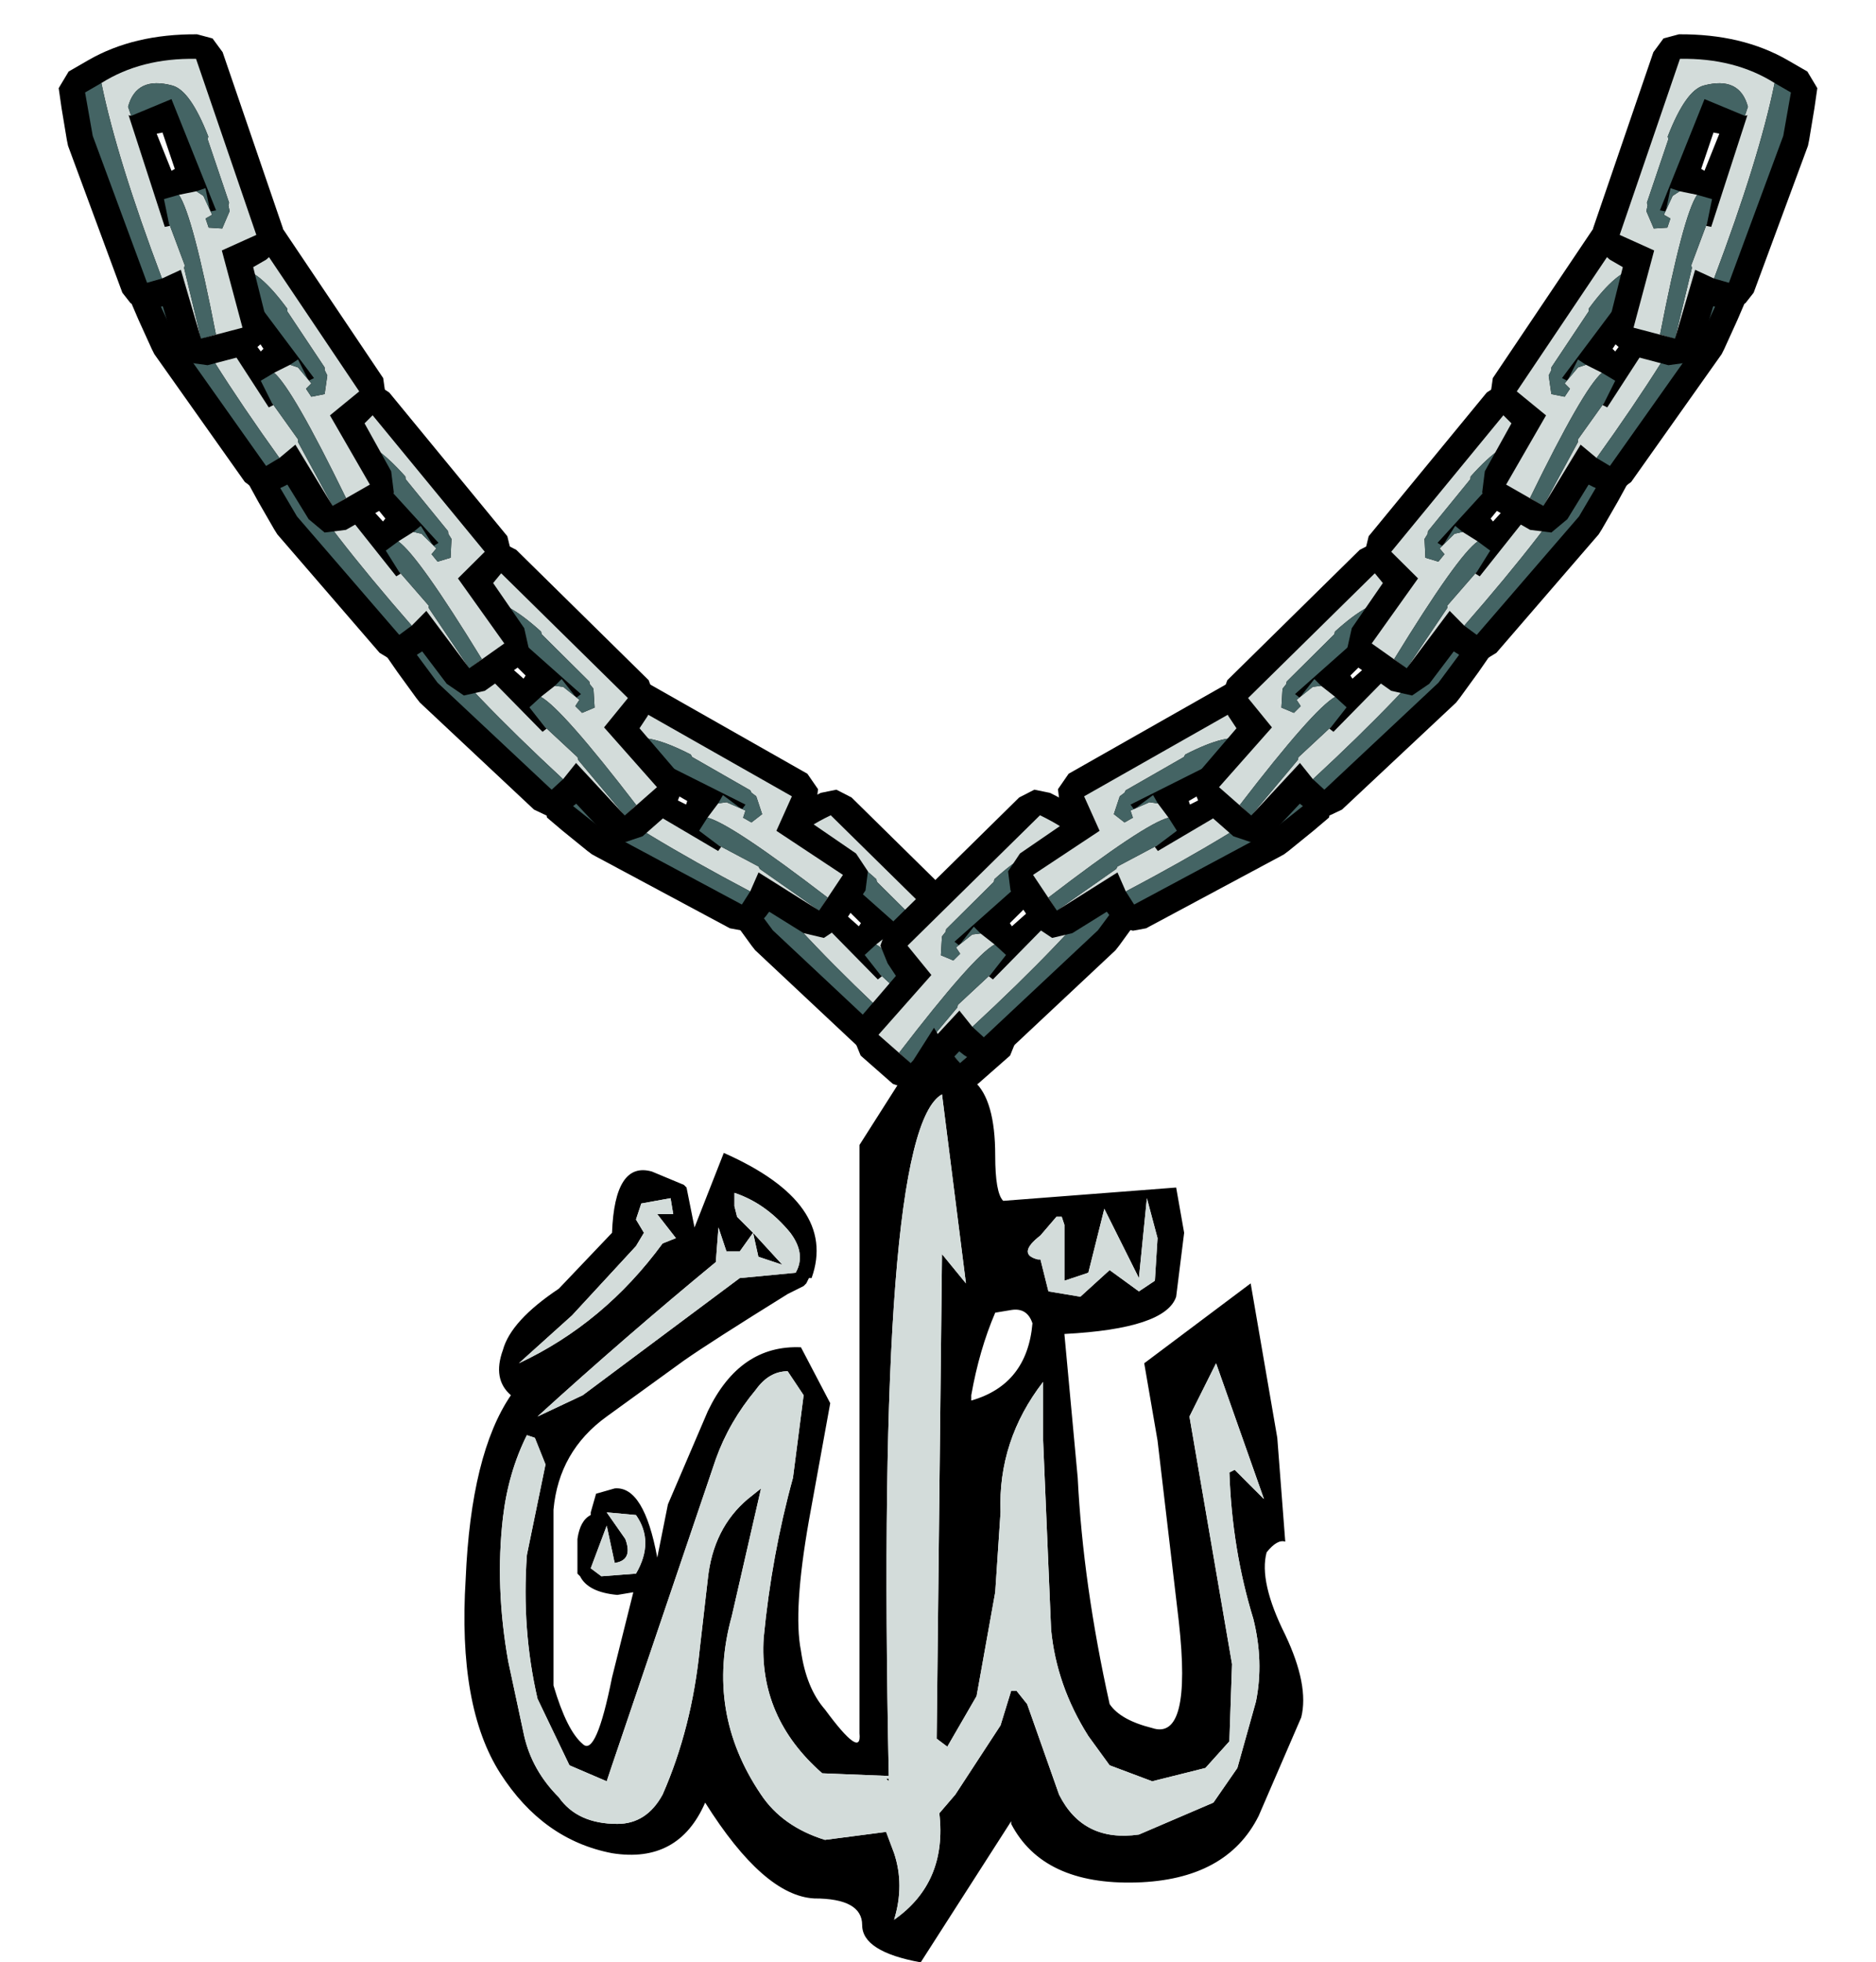 <?xml version="1.0" encoding="UTF-8" standalone="no"?>
<svg xmlns:xlink="http://www.w3.org/1999/xlink" height="36.85px" width="35.25px" xmlns="http://www.w3.org/2000/svg">
  <g transform="matrix(1.0, 0.0, 0.0, 1.0, -2.25, -0.65)">
    <use height="6.05" transform="matrix(0.979, -0.2, 0.2, 0.979, 15.459, 15.94)" width="4.95" xlink:href="#sprite0"/>
    <use height="6.05" transform="matrix(-0.979, -0.2, -0.2, 0.979, 24.192, 15.94)" width="4.95" xlink:href="#sprite0"/>
    <use height="6.05" transform="matrix(0.894, -0.446, 0.446, 0.894, 11.769, 14.482)" width="4.95" xlink:href="#sprite0"/>
    <use height="6.05" transform="matrix(0.979, -0.2, 0.2, 0.979, 9.159, 11.29)" width="4.95" xlink:href="#sprite0"/>
    <use height="6.05" transform="matrix(0.995, -0.096, 0.096, 0.995, 6.754, 8.041)" width="4.95" xlink:href="#sprite0"/>
    <use height="6.05" transform="matrix(1.0, 0.0, 0.0, 1.0, 4.7, 4.6)" width="4.95" xlink:href="#sprite0"/>
    <use height="6.05" transform="matrix(0.966, 0.259, -0.259, 0.966, 3.793, 0.663)" width="4.95" xlink:href="#sprite0"/>
    <use height="6.05" transform="matrix(-0.894, -0.446, -0.446, 0.894, 27.981, 14.482)" width="4.95" xlink:href="#sprite0"/>
    <use height="6.05" transform="matrix(-0.979, -0.2, -0.2, 0.979, 30.591, 11.29)" width="4.95" xlink:href="#sprite0"/>
    <use height="6.05" transform="matrix(-0.995, -0.096, -0.096, 0.995, 32.996, 8.041)" width="4.95" xlink:href="#sprite0"/>
    <use height="6.05" transform="matrix(-1.0, 0.0, 0.0, 1.0, 35.05, 4.6)" width="4.95" xlink:href="#sprite0"/>
    <use height="6.05" transform="matrix(-0.966, 0.259, 0.259, 0.966, 35.957, 0.663)" width="4.95" xlink:href="#sprite0"/>
    <use height="17.55" transform="matrix(1.0, 0.0, 0.0, 1.0, 11.0, 19.95)" width="15.75" xlink:href="#shape1"/>
  </g>
  <defs>
    <g id="sprite0" transform="matrix(1.0, 0.0, 0.0, 1.0, 0.4, 0.5)">
      <use height="6.05" transform="matrix(1.0, 0.0, 0.0, 1.0, -0.4, -0.5)" width="4.95" xlink:href="#shape0"/>
    </g>
    <g id="shape0" transform="matrix(1.0, 0.0, 0.0, 1.0, 0.4, 0.5)">
      <path d="M2.15 -0.45 L2.4 -0.25 4.35 2.65 4.4 3.0 4.2 3.3 4.0 3.5 4.5 4.4 4.55 4.8 4.35 5.1 3.65 5.5 3.25 5.55 2.95 5.3 2.55 4.65 2.45 4.7 2.2 4.8 1.95 4.75 1.75 4.6 0.05 2.2 0.0 2.1 -0.25 1.55 -0.4 1.2 -0.3 0.85 0.0 0.55 Q0.7 -0.15 1.85 -0.45 L2.15 -0.45 M1.6 1.55 L2.05 2.15 2.1 2.1 1.7 1.5 1.6 1.55" fill="#000000" fill-rule="evenodd" stroke="none"/>
      <path d="M2.6 2.4 L2.75 2.45 3.0 2.75 2.9 2.85 3.0 3.0 3.25 2.95 3.3 2.6 3.25 2.5 3.25 2.45 3.15 2.3 2.55 1.4 2.55 1.35 Q2.0 0.6 1.65 0.6 0.95 0.6 0.95 1.2 L1.05 1.35 1.0 1.35 2.2 3.2 2.3 3.15 2.25 3.1 2.75 3.8 2.75 3.85 3.4 5.05 3.65 4.9 Q2.65 2.85 2.3 2.55 L2.6 2.4 M2.4 4.15 Q1.0 2.2 0.35 0.9 0.95 0.25 1.95 0.0 L3.9 2.9 3.35 3.35 4.1 4.65 3.4 5.05 2.7 3.9 2.4 4.15" fill="#d3dcda" fill-rule="evenodd" stroke="none"/>
      <path d="M1.05 1.35 L0.95 1.2 Q0.95 0.6 1.65 0.6 2.0 0.6 2.55 1.35 L2.55 1.4 3.15 2.3 3.25 2.45 3.25 2.5 3.3 2.6 3.25 2.95 3.0 3.0 2.9 2.85 3.0 2.75 2.75 2.45 2.6 2.4 2.75 2.3 2.95 2.7 3.05 2.65 1.7 0.85 1.05 1.35 M2.3 2.55 Q2.65 2.85 3.65 4.9 L3.4 5.05 2.75 3.85 2.75 3.8 2.25 3.1 2.05 2.7 2.3 2.55 M2.4 4.15 L2.15 4.3 0.45 1.9 0.1 1.15 0.35 0.9 Q1.0 2.2 2.4 4.15" fill="#446464" fill-rule="evenodd" stroke="none"/>
    </g>
    <g id="shape1" transform="matrix(1.0, 0.0, 0.0, 1.0, -11.0, -19.95)">
      <path d="M20.95 22.35 Q20.95 23.05 21.1 23.2 L24.35 22.95 24.5 23.8 24.35 25.0 Q24.15 25.6 22.25 25.7 L22.5 28.4 Q22.6 30.4 23.1 32.65 23.3 32.95 23.9 33.1 24.65 33.35 24.4 31.1 L24.0 27.7 23.75 26.25 25.75 24.75 26.25 27.65 26.4 29.6 Q26.25 29.55 26.05 29.8 25.9 30.35 26.4 31.35 26.85 32.3 26.7 32.9 L25.9 34.75 Q25.3 35.95 23.6 36.0 21.85 36.05 21.25 34.9 L21.25 34.85 19.55 37.5 Q18.45 37.3 18.45 36.8 18.45 36.3 17.55 36.3 16.6 36.25 15.5 34.5 15.0 35.65 13.75 35.45 12.45 35.2 11.65 33.95 10.85 32.7 11.0 30.3 11.1 27.95 11.85 26.85 11.5 26.55 11.7 26.0 11.85 25.45 12.75 24.85 L13.75 23.8 Q13.8 22.45 14.5 22.65 L15.1 22.9 15.15 22.95 15.3 23.7 15.85 22.3 Q18.0 23.25 17.5 24.65 L17.45 24.65 17.4 24.75 17.35 24.8 17.15 24.9 17.05 24.95 Q15.6 25.85 15.1 26.2 L13.65 27.25 Q12.75 27.9 12.65 29.0 L12.65 32.3 Q12.9 33.15 13.2 33.4 13.45 33.65 13.75 32.15 L14.15 30.55 13.85 30.6 Q13.3 30.55 13.15 30.25 L13.1 30.2 13.1 30.1 13.1 29.9 13.1 29.55 Q13.15 29.2 13.35 29.1 L13.35 29.05 13.45 28.7 13.8 28.6 Q14.35 28.55 14.6 29.9 L14.8 28.9 15.55 27.15 Q16.15 25.9 17.3 25.95 L17.85 27.0 17.45 29.2 Q17.15 30.9 17.3 31.65 17.4 32.35 17.75 32.75 18.45 33.7 18.4 33.2 L18.4 22.15 19.8 19.95 19.95 20.2 20.55 20.95 Q20.95 21.3 20.95 22.35 M22.2 23.5 L22.1 23.5 21.8 23.85 Q21.35 24.2 21.75 24.3 L21.8 24.3 21.85 24.5 21.95 24.9 22.55 25.0 23.1 24.5 23.65 24.9 23.95 24.7 24.0 23.9 23.8 23.15 23.65 24.65 23.0 23.35 22.7 24.55 22.25 24.7 22.25 23.65 22.2 23.5 M20.4 24.75 L19.95 21.2 Q18.7 21.9 18.95 34.0 L17.7 33.95 Q16.5 32.9 16.6 31.4 16.75 29.85 17.15 28.4 L17.35 26.85 17.05 26.4 Q16.7 26.4 16.45 26.75 15.95 27.35 15.7 28.05 L13.75 33.8 13.65 34.1 12.95 33.8 12.35 32.55 Q12.05 31.25 12.15 29.85 L12.5 28.15 12.3 27.65 12.15 27.6 Q11.8 28.3 11.7 29.15 11.55 30.45 11.8 31.85 L12.1 33.25 Q12.25 33.9 12.75 34.4 13.1 34.9 13.85 34.9 14.4 34.9 14.7 34.35 15.25 33.1 15.4 31.6 L15.55 30.3 Q15.65 29.35 16.3 28.8 L16.55 28.6 16.0 31.0 Q15.5 32.8 16.55 34.35 16.95 34.95 17.75 35.2 L18.9 35.05 19.05 35.45 Q19.25 36.05 19.05 36.7 20.05 36.0 19.9 34.7 L20.2 34.35 21.05 33.05 21.25 32.4 21.35 32.4 21.55 32.65 22.15 34.35 Q22.6 35.25 23.65 35.1 L25.05 34.5 25.5 33.85 25.85 32.6 Q26.0 31.85 25.8 31.05 25.4 29.75 25.35 28.3 L25.45 28.25 26.0 28.8 25.1 26.25 24.6 27.25 25.4 31.9 25.35 33.35 24.9 33.85 23.9 34.1 23.1 33.8 22.7 33.25 Q22.1 32.3 22.0 31.25 L21.85 27.7 21.85 26.6 Q21.0 27.7 21.05 29.05 L20.95 30.55 20.6 32.5 20.05 33.45 19.85 33.3 19.95 24.2 20.4 24.75 M20.5 26.95 Q21.55 26.65 21.65 25.5 21.55 25.2 21.25 25.25 L20.95 25.3 Q20.65 26.0 20.5 26.85 L20.5 26.95 M16.95 24.4 L16.5 24.25 16.4 23.8 16.95 24.4 M13.8 30.0 L13.65 29.3 13.35 30.1 13.55 30.25 14.2 30.2 Q14.55 29.6 14.2 29.1 L13.65 29.05 14.0 29.55 Q14.15 29.95 13.8 30.0 M16.05 23.05 L16.05 23.3 16.1 23.5 16.4 23.8 16.15 24.15 15.9 24.15 15.75 23.7 15.7 24.35 Q14.0 25.75 12.35 27.25 L13.2 26.85 16.15 24.65 17.2 24.55 Q17.4 24.2 17.1 23.8 16.65 23.25 16.05 23.05 M14.85 23.45 L14.9 23.45 14.85 23.15 14.3 23.25 14.2 23.55 14.35 23.8 14.2 24.05 13.0 25.35 12.0 26.25 Q13.6 25.5 14.7 24.0 L14.95 23.9 14.6 23.45 14.7 23.45 14.85 23.45 M18.95 34.1 L18.9 34.05 18.95 34.05 18.95 34.1" fill="#000000" fill-rule="evenodd" stroke="none"/>
      <path d="M22.2 23.5 L22.25 23.65 22.25 24.7 22.7 24.55 23.0 23.35 23.65 24.65 23.8 23.15 24.0 23.9 23.95 24.7 23.65 24.9 23.1 24.5 22.55 25.0 21.95 24.9 21.85 24.5 21.8 24.3 21.75 24.3 Q21.35 24.2 21.8 23.85 L22.1 23.5 22.2 23.5 M20.4 24.75 L19.95 24.2 19.85 33.3 20.05 33.45 20.6 32.5 20.95 30.55 21.05 29.05 Q21.0 27.7 21.85 26.6 L21.85 27.7 22.0 31.25 Q22.1 32.3 22.7 33.25 L23.1 33.8 23.9 34.1 24.9 33.85 25.35 33.35 25.4 31.9 24.6 27.25 25.1 26.25 26.0 28.8 25.45 28.25 25.35 28.3 Q25.4 29.75 25.8 31.05 26.0 31.85 25.85 32.6 L25.5 33.85 25.05 34.5 23.65 35.1 Q22.6 35.25 22.15 34.35 L21.55 32.65 21.35 32.4 21.25 32.4 21.05 33.05 20.2 34.35 19.9 34.7 Q20.05 36.0 19.05 36.7 19.25 36.05 19.05 35.45 L18.9 35.05 17.75 35.2 Q16.95 34.95 16.55 34.35 15.5 32.8 16.0 31.0 L16.55 28.6 16.3 28.8 Q15.65 29.35 15.55 30.3 L15.4 31.6 Q15.25 33.1 14.7 34.35 14.4 34.9 13.85 34.9 13.1 34.9 12.75 34.4 12.25 33.9 12.1 33.25 L11.8 31.85 Q11.55 30.45 11.7 29.15 11.8 28.3 12.15 27.6 L12.3 27.65 12.5 28.15 12.15 29.85 Q12.05 31.25 12.35 32.55 L12.95 33.8 13.65 34.1 13.75 33.8 15.7 28.05 Q15.95 27.35 16.45 26.75 16.7 26.4 17.05 26.4 L17.35 26.85 17.15 28.4 Q16.75 29.85 16.6 31.4 16.5 32.9 17.7 33.95 L18.95 34.0 Q18.7 21.9 19.95 21.2 L20.4 24.75 M14.85 23.45 L14.7 23.45 14.6 23.45 14.95 23.9 14.7 24.0 Q13.6 25.5 12.0 26.25 L13.0 25.35 14.2 24.05 14.35 23.8 14.2 23.55 14.3 23.25 14.85 23.15 14.9 23.45 14.85 23.45 M16.05 23.05 Q16.65 23.25 17.1 23.8 17.4 24.2 17.2 24.55 L16.15 24.65 13.2 26.85 12.35 27.25 Q14.0 25.75 15.7 24.35 L15.75 23.7 15.9 24.15 16.15 24.15 16.4 23.8 16.1 23.5 16.05 23.3 16.05 23.05 M13.8 30.0 Q14.15 29.95 14.0 29.55 L13.65 29.05 14.2 29.1 Q14.55 29.6 14.2 30.2 L13.55 30.25 13.35 30.1 13.65 29.3 13.8 30.0 M16.95 24.4 L16.4 23.8 16.5 24.25 16.95 24.4 M18.95 34.1 L18.95 34.05 18.9 34.05 18.95 34.1" fill="#d3dcda" fill-rule="evenodd" stroke="none"/>
    </g>
  </defs>
</svg>
